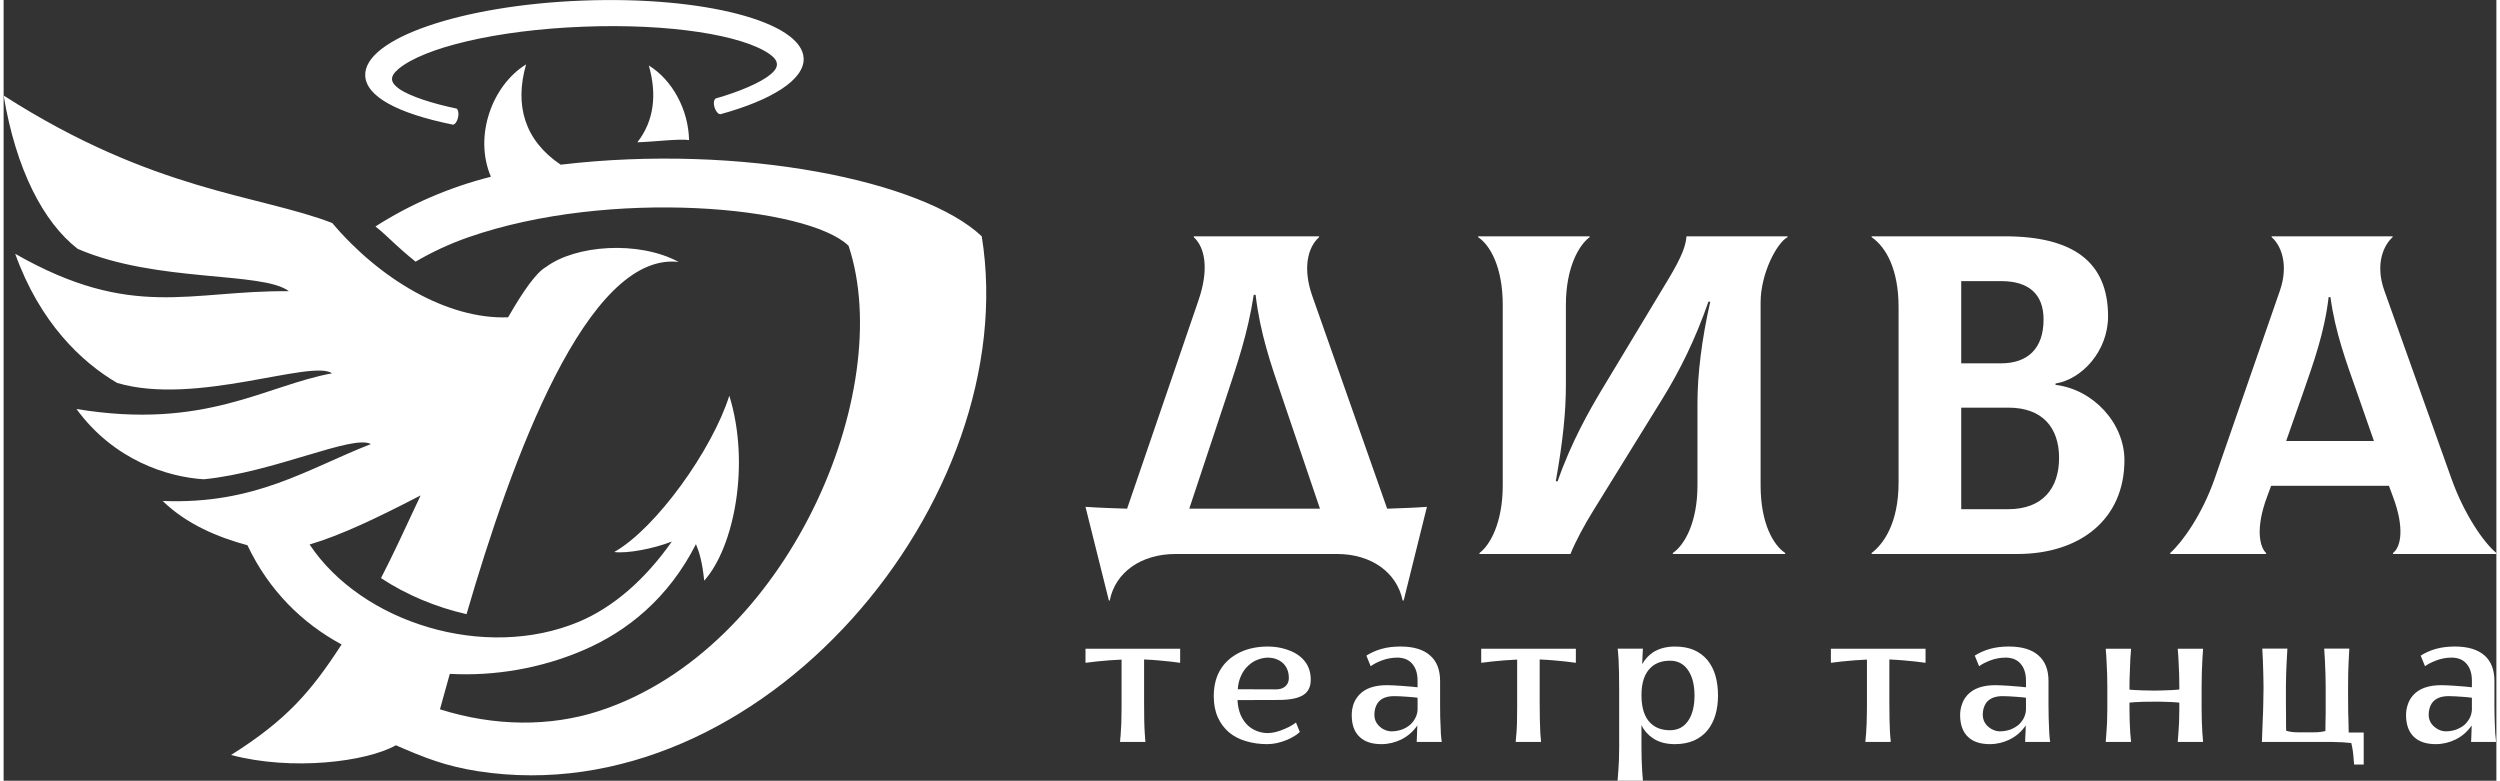 <?xml version="1.0" encoding="UTF-8"?> <svg xmlns="http://www.w3.org/2000/svg" xmlns:xlink="http://www.w3.org/1999/xlink" xmlns:xodm="http://www.corel.com/coreldraw/odm/2003" xml:space="preserve" width="570px" height="178px" version="1.1" shape-rendering="geometricPrecision" text-rendering="geometricPrecision" image-rendering="optimizeQuality" fill-rule="evenodd" clip-rule="evenodd" viewBox="0 0 202.53 63.43"><rect x="0" y="0" width="202.53" height="63.43" fill="#333333" stroke="none"/> <g id="Слой_x0020_1">  <g id="_2274613661936"> <g> <path fill="white" fill-rule="nonzero" d="M112.41 41.33l-6.09 -17.3c-0.78,-2.23 -0.37,-3.94 0.56,-4.76l0 -0.07 -10.18 0 0 0.07c0.89,0.82 1.27,2.56 0.37,5.16l-5.79 16.9c-1.11,-0.04 -2.23,-0.07 -3.38,-0.15l1.9 7.61 0.07 0c0.45,-2.3 2.56,-3.78 5.35,-3.78l13.11 0c2.78,0 4.86,1.48 5.34,3.78l0.08 0 1.89 -7.61c-1.08,0.08 -2.15,0.11 -3.23,0.15zm-13 -9.28c0.82,-2.49 1.67,-4.94 2.16,-8.1l0.15 0c0.37,3.16 1.26,5.68 2.08,8.1l3.15 9.28 -10.62 0 3.08 -9.28zm20.5 12.96l7.39 0c0.41,-1.01 1.12,-2.34 1.86,-3.53l5.6 -9.06c1.41,-2.27 2.71,-4.9 3.75,-7.91l0.15 0c-0.7,3.08 -1.04,5.94 -1.04,8.24l0 6.69c0,3.04 -1.07,4.86 -2,5.49l0 0.08 9.13 0 0 -0.08c-0.96,-0.63 -2,-2.41 -2,-5.49l0 -14.86c0,-2.37 1.33,-4.86 2.19,-5.31l0 -0.07 -8.21 0c-0.07,0.74 -0.29,1.52 -1.52,3.56l-5.35 8.88c-1,1.67 -2.49,4.27 -3.6,7.46l-0.15 0c0.59,-3.3 0.82,-5.68 0.82,-7.8l0 -6.53c0,-3.05 1.07,-4.87 1.93,-5.5l0 -0.07 -9.06 0 0 0.07c0.96,0.63 2,2.42 2,5.5l0 14.67c0,3.04 -1.04,4.86 -1.89,5.49l0 0.08zm46.8 -13.74l0 -0.11c2.15,-0.34 4.27,-2.64 4.27,-5.46 0,-4.42 -2.83,-6.5 -8.4,-6.5l-10.81 0 0 0.07c1.19,0.82 2.19,2.64 2.19,5.68l0 14.26c0,3.34 -1.26,5.02 -2.19,5.72l0 0.08 11.85 0c5.05,0 8.69,-2.79 8.69,-7.62 0,-3 -2.52,-5.75 -5.6,-6.12zm-4.42 -8.43c2.19,0 3.45,1 3.45,3.12 0,2.37 -1.3,3.56 -3.45,3.56l-3.24 0 0 -6.68 3.24 0zm0.59 18.53l-3.83 0 0 -8.25 3.83 0c2.79,0 4.12,1.64 4.12,4.09 0,2.45 -1.33,4.16 -4.12,4.16zm36.01 -2.45l-5.46 -15.3c-0.78,-2.19 -0.04,-3.72 0.67,-4.35l0 -0.07 -9.83 0 0 0.07c0.71,0.6 1.43,2.16 0.67,4.35l-5.31 15.3c-1,2.86 -2.6,5.12 -3.6,6.01l0 0.08 7.79 0 0 -0.08c-0.52,-0.48 -0.88,-2 0.08,-4.57l0.33 -0.89 9.57 0 0.33 0.89c0.96,2.56 0.64,4.09 0,4.57l0 0.08 8.4 0 0 -0.08c-1.04,-0.85 -2.62,-3.16 -3.64,-6.01zm-9.99 -14.78l0.15 0c0.38,2.86 1.31,5.34 2.16,7.76l1.37 3.93 -7.13 0 1.38 -3.93c0.84,-2.42 1.74,-4.9 2.07,-7.76z"></path> </g> <g> <path fill="white" d="M46.98 0.05c9.84,-0.39 17.9,1.71 18.02,4.69 0.07,1.73 -2.58,3.39 -6.76,4.54 -0.4,-0.01 -0.74,-1.01 -0.39,-1.28 1.88,-0.53 3.66,-1.28 4.48,-1.97 0.65,-0.54 0.7,-1.06 -0.06,-1.61 -2.18,-1.57 -8.19,-2.53 -15.21,-2.25 -7.02,0.27 -12.93,1.7 -14.99,3.44 -0.75,0.64 -0.64,1.1 0.07,1.61 0.87,0.61 2.77,1.21 4.66,1.6 0.31,0.23 0.12,1.21 -0.28,1.31 -4.56,-0.92 -7.08,-2.31 -7.14,-3.99 -0.12,-2.98 7.76,-5.71 17.6,-6.09z"></path> <path fill="white" d="M24.86 44.24c4.25,6.38 14.24,9.47 21.87,6.28 2.77,-1.16 5.37,-3.4 7.56,-6.52 -1.51,0.59 -3.65,0.99 -4.68,0.85 3.4,-1.92 7.96,-8.3 9.35,-12.7 1.72,5.55 0.4,12.3 -2.04,15.03 -0.15,-1.5 -0.4,-2.33 -0.67,-2.97 -2.23,4.39 -5.59,7.1 -9.18,8.63 -3.41,1.46 -7.17,2.11 -10.82,1.91 -0.29,1.03 -0.55,1.97 -0.8,2.88 4.47,1.41 8.97,1.42 12.92,0.14 15.37,-5.01 24.2,-26.01 20.28,-37.8 -3.3,-3.21 -19.38,-4.71 -30.9,-0.69 -1.52,0.53 -2.95,1.2 -4.28,1.98 -0.71,-0.57 -1.46,-1.23 -2.28,-2.01 -0.31,-0.3 -0.64,-0.58 -0.98,-0.85 2.78,-1.78 5.94,-3.17 9.38,-4.04 -1.41,-3.3 0.1,-7.43 2.86,-9.13 -0.95,3.3 -0.14,6.17 2.81,8.15 14.71,-1.74 29.48,1.33 34.21,5.82 3.44,21.33 -17.86,47.02 -40.92,43.46 -2.64,-0.41 -4.37,-1.1 -6.68,-2.11 -2.37,1.34 -8.42,2.11 -13.39,0.79 4.49,-2.83 6.48,-5.12 8.98,-8.98 -3.21,-1.73 -5.91,-4.39 -7.65,-8.06 -2.36,-0.64 -4.92,-1.68 -6.89,-3.6 7.56,0.31 11.79,-2.63 16.92,-4.62 -1.45,-0.81 -7.88,2.3 -13.58,2.86 -2.92,-0.18 -7.3,-1.54 -10.34,-5.71 10.44,1.73 15.31,-1.9 20.77,-2.9 -1.7,-1.16 -11.12,2.68 -17.47,0.78 -2.89,-1.69 -6.27,-4.89 -8.28,-10.49 9.51,5.43 14.16,2.96 22.24,3.04 -2.13,-1.63 -10.75,-0.67 -17.16,-3.44 -2.79,-2.16 -5.01,-6.43 -6.02,-12.46 12.19,7.82 20.79,8.07 26.7,10.36 3.83,4.54 9.36,7.85 14.29,7.66 1.21,-2.12 2.29,-3.65 3.08,-4.09 2.41,-1.79 7.52,-2.16 10.77,-0.41 -7.44,-0.83 -13.57,16.03 -17.23,28.62 -2.49,-0.57 -4.89,-1.57 -6.95,-2.93 0.85,-1.63 1.97,-4.03 3.22,-6.72l-0.23 0.12c-3.32,1.71 -6.2,3.1 -8.79,3.87zm26.63 -32.68c1.35,-1.73 1.61,-3.87 0.93,-6.24 1.93,1.19 3.22,3.61 3.27,6.06 -0.84,-0.12 -2.8,0.14 -4.2,0.18z"></path> </g> <path fill="white" fill-rule="nonzero" d="M90.7 60.28c0.01,0 0.02,-0.11 0.03,-0.34 0.01,-0.04 0.01,-0.08 0.02,-0.13 0,-0.06 0.01,-0.12 0.01,-0.2 0.04,-0.44 0.07,-1.13 0.07,-2.07l0 -3.95c-0.68,0.03 -1.34,0.08 -2,0.15l-0.93 0.11 0 -1.14 7.69 0 0 1.14c-0.5,-0.07 -1.1,-0.14 -1.82,-0.2 -0.26,-0.02 -0.64,-0.05 -1.11,-0.07l0 3.52c0,1 0.01,1.8 0.05,2.41 0.01,0.25 0.03,0.45 0.04,0.57l0.02 0.2 -2.07 0zm48.59 -3.77c0,0.57 -0.07,1.09 -0.21,1.57 -0.14,0.48 -0.36,0.9 -0.64,1.25 -0.3,0.37 -0.67,0.64 -1.11,0.84 -0.45,0.19 -0.96,0.29 -1.54,0.29 -0.72,0 -1.32,-0.16 -1.8,-0.49 -0.4,-0.27 -0.71,-0.62 -0.92,-1.06l0 1.77c0,0.68 0.02,1.34 0.06,1.98l0.06 0.77 -2.06 0c0.05,-0.56 0.08,-1.11 0.11,-1.64 0.01,-0.33 0.02,-0.7 0.02,-1.11l0 -4.53c0,-1.17 -0.02,-2.03 -0.05,-2.58 -0.04,-0.58 -0.06,-0.87 -0.08,-0.87l2.06 0 -0.02 0.29c-0.01,0.14 -0.02,0.47 -0.04,0.97 0.24,-0.42 0.54,-0.74 0.91,-0.98 0.49,-0.3 1.07,-0.45 1.75,-0.45 0.59,0 1.1,0.09 1.54,0.28 0.44,0.19 0.81,0.47 1.11,0.83 0.28,0.35 0.5,0.77 0.64,1.25 0.14,0.49 0.21,1.03 0.21,1.62zm-1.91 0.01c0,-0.41 -0.04,-0.78 -0.12,-1.13 -0.08,-0.34 -0.21,-0.64 -0.37,-0.89 -0.17,-0.27 -0.38,-0.47 -0.63,-0.61 -0.25,-0.14 -0.54,-0.21 -0.86,-0.21 -0.63,0 -1.14,0.17 -1.53,0.52 -0.53,0.47 -0.8,1.23 -0.8,2.28 0,1.06 0.26,1.83 0.77,2.3 0.39,0.37 0.91,0.55 1.55,0.55 0.32,0 0.61,-0.07 0.86,-0.2 0.25,-0.14 0.46,-0.33 0.63,-0.59 0.33,-0.5 0.5,-1.17 0.5,-2.02zm-14.53 3.76c0,0 0.01,-0.11 0.03,-0.34 0,-0.04 0.01,-0.08 0.01,-0.13 0.01,-0.06 0.01,-0.12 0.02,-0.2 0.04,-0.44 0.06,-1.13 0.06,-2.07l0 -3.95c-0.67,0.03 -1.34,0.08 -2,0.15l-0.92 0.11 0 -1.14 7.69 0 0 1.14c-0.5,-0.07 -1.11,-0.14 -1.82,-0.2 -0.27,-0.02 -0.64,-0.05 -1.12,-0.07l0 3.52c0,1 0.02,1.8 0.05,2.41 0.02,0.25 0.03,0.45 0.05,0.57l0.01 0.2 -2.06 0zm-22.6 -3.4c0.02,0.46 0.11,0.86 0.25,1.2 0.15,0.34 0.34,0.62 0.58,0.85 0.22,0.21 0.47,0.36 0.76,0.47 0.28,0.11 0.57,0.16 0.88,0.16 0.4,0 0.88,-0.12 1.41,-0.36 0.2,-0.08 0.37,-0.17 0.53,-0.27 0.16,-0.09 0.27,-0.17 0.34,-0.23l0.31 0.77c-0.11,0.11 -0.25,0.22 -0.43,0.33 -0.18,0.11 -0.38,0.21 -0.6,0.31 -0.56,0.23 -1.1,0.35 -1.61,0.35 -0.62,0 -1.19,-0.08 -1.72,-0.24 -0.53,-0.15 -0.99,-0.39 -1.37,-0.7 -0.4,-0.34 -0.71,-0.75 -0.93,-1.24 -0.22,-0.49 -0.33,-1.06 -0.33,-1.71 0,-0.91 0.21,-1.69 0.64,-2.32 0.39,-0.57 0.93,-1 1.62,-1.31 0.62,-0.27 1.33,-0.41 2.14,-0.41 0.53,0 1.03,0.08 1.5,0.23 0.59,0.19 1.05,0.47 1.38,0.83 0.4,0.43 0.6,0.98 0.6,1.63 0,0.58 -0.2,0.99 -0.61,1.25 -0.41,0.26 -1.05,0.39 -1.94,0.4l-3.4 0.01zm4.17 -1.8c0,-0.52 -0.18,-0.94 -0.52,-1.24 -0.16,-0.13 -0.33,-0.23 -0.53,-0.3 -0.19,-0.07 -0.4,-0.1 -0.6,-0.11 -0.29,0 -0.57,0.05 -0.86,0.16 -0.28,0.1 -0.54,0.26 -0.76,0.47 -0.25,0.22 -0.45,0.49 -0.6,0.82 -0.16,0.33 -0.25,0.7 -0.28,1.12l3.11 0.01c0.27,0 0.49,-0.06 0.67,-0.18 0.24,-0.17 0.37,-0.41 0.37,-0.75zm10.39 5.2l0 -0.08c0,-0.09 0.01,-0.16 0.01,-0.21 0.02,-0.33 0.02,-0.52 0.02,-0.58l0.02 -0.47c-0.33,0.49 -0.77,0.87 -1.3,1.14 -0.52,0.25 -1.05,0.38 -1.62,0.38 -0.76,0 -1.35,-0.19 -1.76,-0.58 -0.44,-0.4 -0.65,-1 -0.65,-1.78 0,-0.31 0.05,-0.6 0.14,-0.88 0.1,-0.28 0.25,-0.53 0.46,-0.76 0.49,-0.53 1.24,-0.79 2.26,-0.79 0.26,0 0.63,0.02 1.12,0.05l0.24 0.02c0.42,0.03 0.8,0.06 1.13,0.1l0 -0.53c0,-0.62 -0.16,-1.09 -0.48,-1.43 -0.14,-0.15 -0.31,-0.26 -0.51,-0.34 -0.2,-0.07 -0.42,-0.11 -0.65,-0.11 -0.44,0 -0.87,0.08 -1.29,0.24 -0.36,0.14 -0.65,0.29 -0.88,0.46l-0.35 -0.86c0.36,-0.23 0.77,-0.42 1.24,-0.55 0.46,-0.13 0.97,-0.19 1.53,-0.19 1.06,0 1.86,0.24 2.4,0.72 0.55,0.47 0.82,1.17 0.82,2.08l0 1.96c0,0.68 0.01,1.34 0.05,1.96 0,0.27 0.02,0.49 0.04,0.67 0.02,0.18 0.03,0.3 0.05,0.36l-2.04 0zm0.07 -3.59c-0.12,-0.02 -0.39,-0.05 -0.83,-0.08 -0.42,-0.03 -0.78,-0.05 -1.07,-0.05 -0.64,0 -1.09,0.19 -1.35,0.57 -0.17,0.26 -0.26,0.57 -0.26,0.94 0,0.41 0.17,0.76 0.5,1.02 0.13,0.11 0.28,0.19 0.44,0.25 0.15,0.05 0.3,0.08 0.43,0.08 0.31,0 0.59,-0.05 0.85,-0.14 0.27,-0.1 0.49,-0.23 0.68,-0.39 0.19,-0.17 0.33,-0.35 0.43,-0.56 0.11,-0.21 0.17,-0.43 0.18,-0.67l0 -0.97zm36.38 3.59c0,0 0.01,-0.11 0.03,-0.34 0,-0.04 0.01,-0.08 0.01,-0.13 0.01,-0.06 0.01,-0.12 0.02,-0.2 0.04,-0.44 0.06,-1.13 0.07,-2.07l0 -3.95c-0.68,0.03 -1.35,0.08 -2.01,0.15l-0.92 0.11 0 -1.14 7.69 0 0 1.14c-0.5,-0.07 -1.11,-0.14 -1.82,-0.2 -0.27,-0.02 -0.64,-0.05 -1.12,-0.07l0 3.52c0,1 0.02,1.8 0.05,2.41 0.02,0.25 0.03,0.45 0.05,0.57l0.01 0.2 -2.06 0zm12.98 0l0.01 -0.08c0,-0.09 0,-0.16 0,-0.21 0.02,-0.33 0.03,-0.52 0.03,-0.58l0.01 -0.47c-0.33,0.49 -0.76,0.87 -1.3,1.14 -0.51,0.25 -1.05,0.38 -1.62,0.38 -0.76,0 -1.35,-0.19 -1.76,-0.58 -0.43,-0.4 -0.65,-1 -0.65,-1.78 0,-0.31 0.05,-0.6 0.15,-0.88 0.09,-0.28 0.24,-0.53 0.45,-0.76 0.49,-0.53 1.25,-0.79 2.26,-0.79 0.26,0 0.63,0.02 1.12,0.05l0.24 0.02c0.42,0.03 0.8,0.06 1.13,0.1l0 -0.53c0,-0.62 -0.16,-1.09 -0.48,-1.43 -0.14,-0.15 -0.31,-0.26 -0.51,-0.34 -0.2,-0.07 -0.42,-0.11 -0.65,-0.11 -0.44,0 -0.87,0.08 -1.29,0.24 -0.35,0.14 -0.65,0.29 -0.88,0.46l-0.35 -0.86c0.36,-0.23 0.77,-0.42 1.24,-0.55 0.47,-0.13 0.98,-0.19 1.53,-0.19 1.06,0 1.86,0.24 2.4,0.72 0.55,0.47 0.82,1.17 0.82,2.08l0 1.96c0,0.68 0.02,1.34 0.05,1.96 0.01,0.27 0.02,0.49 0.04,0.67 0.02,0.18 0.03,0.3 0.05,0.36l-2.04 0zm0.07 -3.59c-0.12,-0.02 -0.39,-0.05 -0.83,-0.08 -0.42,-0.03 -0.78,-0.05 -1.07,-0.05 -0.63,0 -1.08,0.19 -1.35,0.57 -0.17,0.26 -0.26,0.57 -0.26,0.94 0,0.41 0.17,0.76 0.5,1.02 0.14,0.11 0.28,0.19 0.44,0.25 0.15,0.05 0.3,0.08 0.44,0.08 0.3,0 0.59,-0.05 0.85,-0.14 0.26,-0.1 0.48,-0.23 0.68,-0.39 0.18,-0.17 0.32,-0.35 0.43,-0.56 0.1,-0.21 0.16,-0.43 0.17,-0.67l0 -0.97zm14.27 0.85c0,0.68 0.02,1.33 0.06,1.98l0.06 0.76 -2.06 0c0.05,-0.55 0.08,-1.1 0.11,-1.63 0.01,-0.34 0.02,-0.7 0.02,-1.11l0 -0.45c-0.06,0 -0.12,-0.01 -0.19,-0.02 -0.18,-0.02 -0.52,-0.04 -1.01,-0.05 -0.16,-0.01 -0.44,-0.01 -0.84,-0.01 -0.68,0 -1.2,0.01 -1.57,0.04l-0.39 0.03 -0.05 0 0 0.46c0,0.68 0.02,1.33 0.06,1.98l0.07 0.76 -2.06 0c0.05,-0.55 0.08,-1.1 0.11,-1.63 0.01,-0.34 0.02,-0.7 0.02,-1.11l0 -1.77c0,-0.63 -0.02,-1.37 -0.07,-2.2l-0.02 -0.35 -0.04 -0.51 2.06 0c-0.05,0.48 -0.08,1.11 -0.1,1.87 -0.02,0.38 -0.03,0.79 -0.03,1.24l0 0.21c0.13,0.02 0.47,0.04 1.04,0.06 0.35,0.01 0.68,0.02 0.98,0.02 0.37,0 0.83,-0.02 1.37,-0.04 0.32,-0.02 0.54,-0.03 0.65,-0.05l0.01 0 0 -0.25c0,-0.63 -0.02,-1.37 -0.07,-2.2l-0.02 -0.35 -0.04 -0.51 2.06 0c-0.04,0.48 -0.07,1.11 -0.1,1.87 -0.01,0.38 -0.02,0.79 -0.02,1.24l0 1.72zm4.9 2.74l0.06 -1.64 0.03 -0.71 0.02 -0.72 0.01 -0.67c0.01,-0.15 0.01,-0.34 0.01,-0.58l0 -0.14c0,-0.5 -0.02,-1.22 -0.05,-2.14l-0.05 -0.98 2.04 0c-0.05,0.83 -0.08,1.49 -0.1,1.98 -0.01,0.37 -0.02,0.75 -0.02,1.14l0 0.55 0 0.65c0,0.36 0,0.81 0.01,1.36l0 0.58c0,0.21 0.01,0.35 0.01,0.41 0.09,0.03 0.22,0.06 0.39,0.09 0.18,0.03 0.37,0.04 0.59,0.04l1.25 0c0.23,0 0.44,-0.01 0.62,-0.04 0.13,-0.02 0.24,-0.04 0.34,-0.07 0,-0.16 0,-0.3 0,-0.41 0,-0.18 0.01,-0.53 0.02,-1.08l0 -0.16 0 -0.7 0 -0.66 0 -0.55c0,-0.64 -0.02,-1.35 -0.06,-2.14l-0.06 -0.99 2.04 0c-0.04,0.67 -0.07,1.33 -0.09,1.99 -0.01,0.5 -0.01,0.88 -0.01,1.14l0 0.14 0 0.54c0,0.27 0,0.73 0.01,1.36l0.02 0.68c0,0.27 0.01,0.6 0.02,0.97l1.22 0 0 2.6 -0.78 0 -0.04 -0.47c-0.03,-0.46 -0.09,-0.89 -0.19,-1.28 -0.41,-0.05 -0.94,-0.08 -1.61,-0.09l-5.65 0zm16.99 0l0.01 -0.08c0,-0.09 0,-0.16 0.01,-0.21 0.01,-0.33 0.02,-0.52 0.02,-0.58l0.01 -0.47c-0.33,0.49 -0.76,0.87 -1.3,1.14 -0.51,0.25 -1.05,0.38 -1.62,0.38 -0.76,0 -1.34,-0.19 -1.76,-0.58 -0.43,-0.4 -0.65,-1 -0.65,-1.78 0,-0.31 0.05,-0.6 0.15,-0.88 0.09,-0.28 0.24,-0.53 0.45,-0.76 0.49,-0.53 1.25,-0.79 2.26,-0.79 0.26,0 0.64,0.02 1.12,0.05l0.24 0.02c0.42,0.03 0.8,0.06 1.13,0.1l0 -0.53c0,-0.62 -0.16,-1.09 -0.48,-1.43 -0.14,-0.15 -0.31,-0.26 -0.51,-0.34 -0.2,-0.07 -0.42,-0.11 -0.65,-0.11 -0.44,0 -0.87,0.08 -1.28,0.24 -0.36,0.14 -0.66,0.29 -0.89,0.46l-0.35 -0.86c0.36,-0.23 0.78,-0.42 1.24,-0.55 0.47,-0.13 0.98,-0.19 1.54,-0.19 1.05,0 1.85,0.24 2.4,0.72 0.54,0.47 0.81,1.17 0.81,2.08l0 1.96c0,0.68 0.02,1.34 0.05,1.96 0.01,0.27 0.02,0.49 0.05,0.67 0.01,0.18 0.03,0.3 0.04,0.36l-2.04 0zm0.07 -3.59c-0.11,-0.02 -0.39,-0.05 -0.82,-0.08 -0.43,-0.03 -0.78,-0.05 -1.08,-0.05 -0.63,0 -1.08,0.19 -1.35,0.57 -0.17,0.26 -0.26,0.57 -0.26,0.94 0,0.41 0.17,0.76 0.51,1.02 0.13,0.11 0.27,0.19 0.43,0.25 0.15,0.05 0.3,0.08 0.44,0.08 0.3,0 0.59,-0.05 0.85,-0.14 0.26,-0.1 0.49,-0.23 0.68,-0.39 0.18,-0.17 0.32,-0.35 0.43,-0.56 0.1,-0.21 0.16,-0.43 0.17,-0.67l0 -0.97z"></path> </g> </g> </svg> 